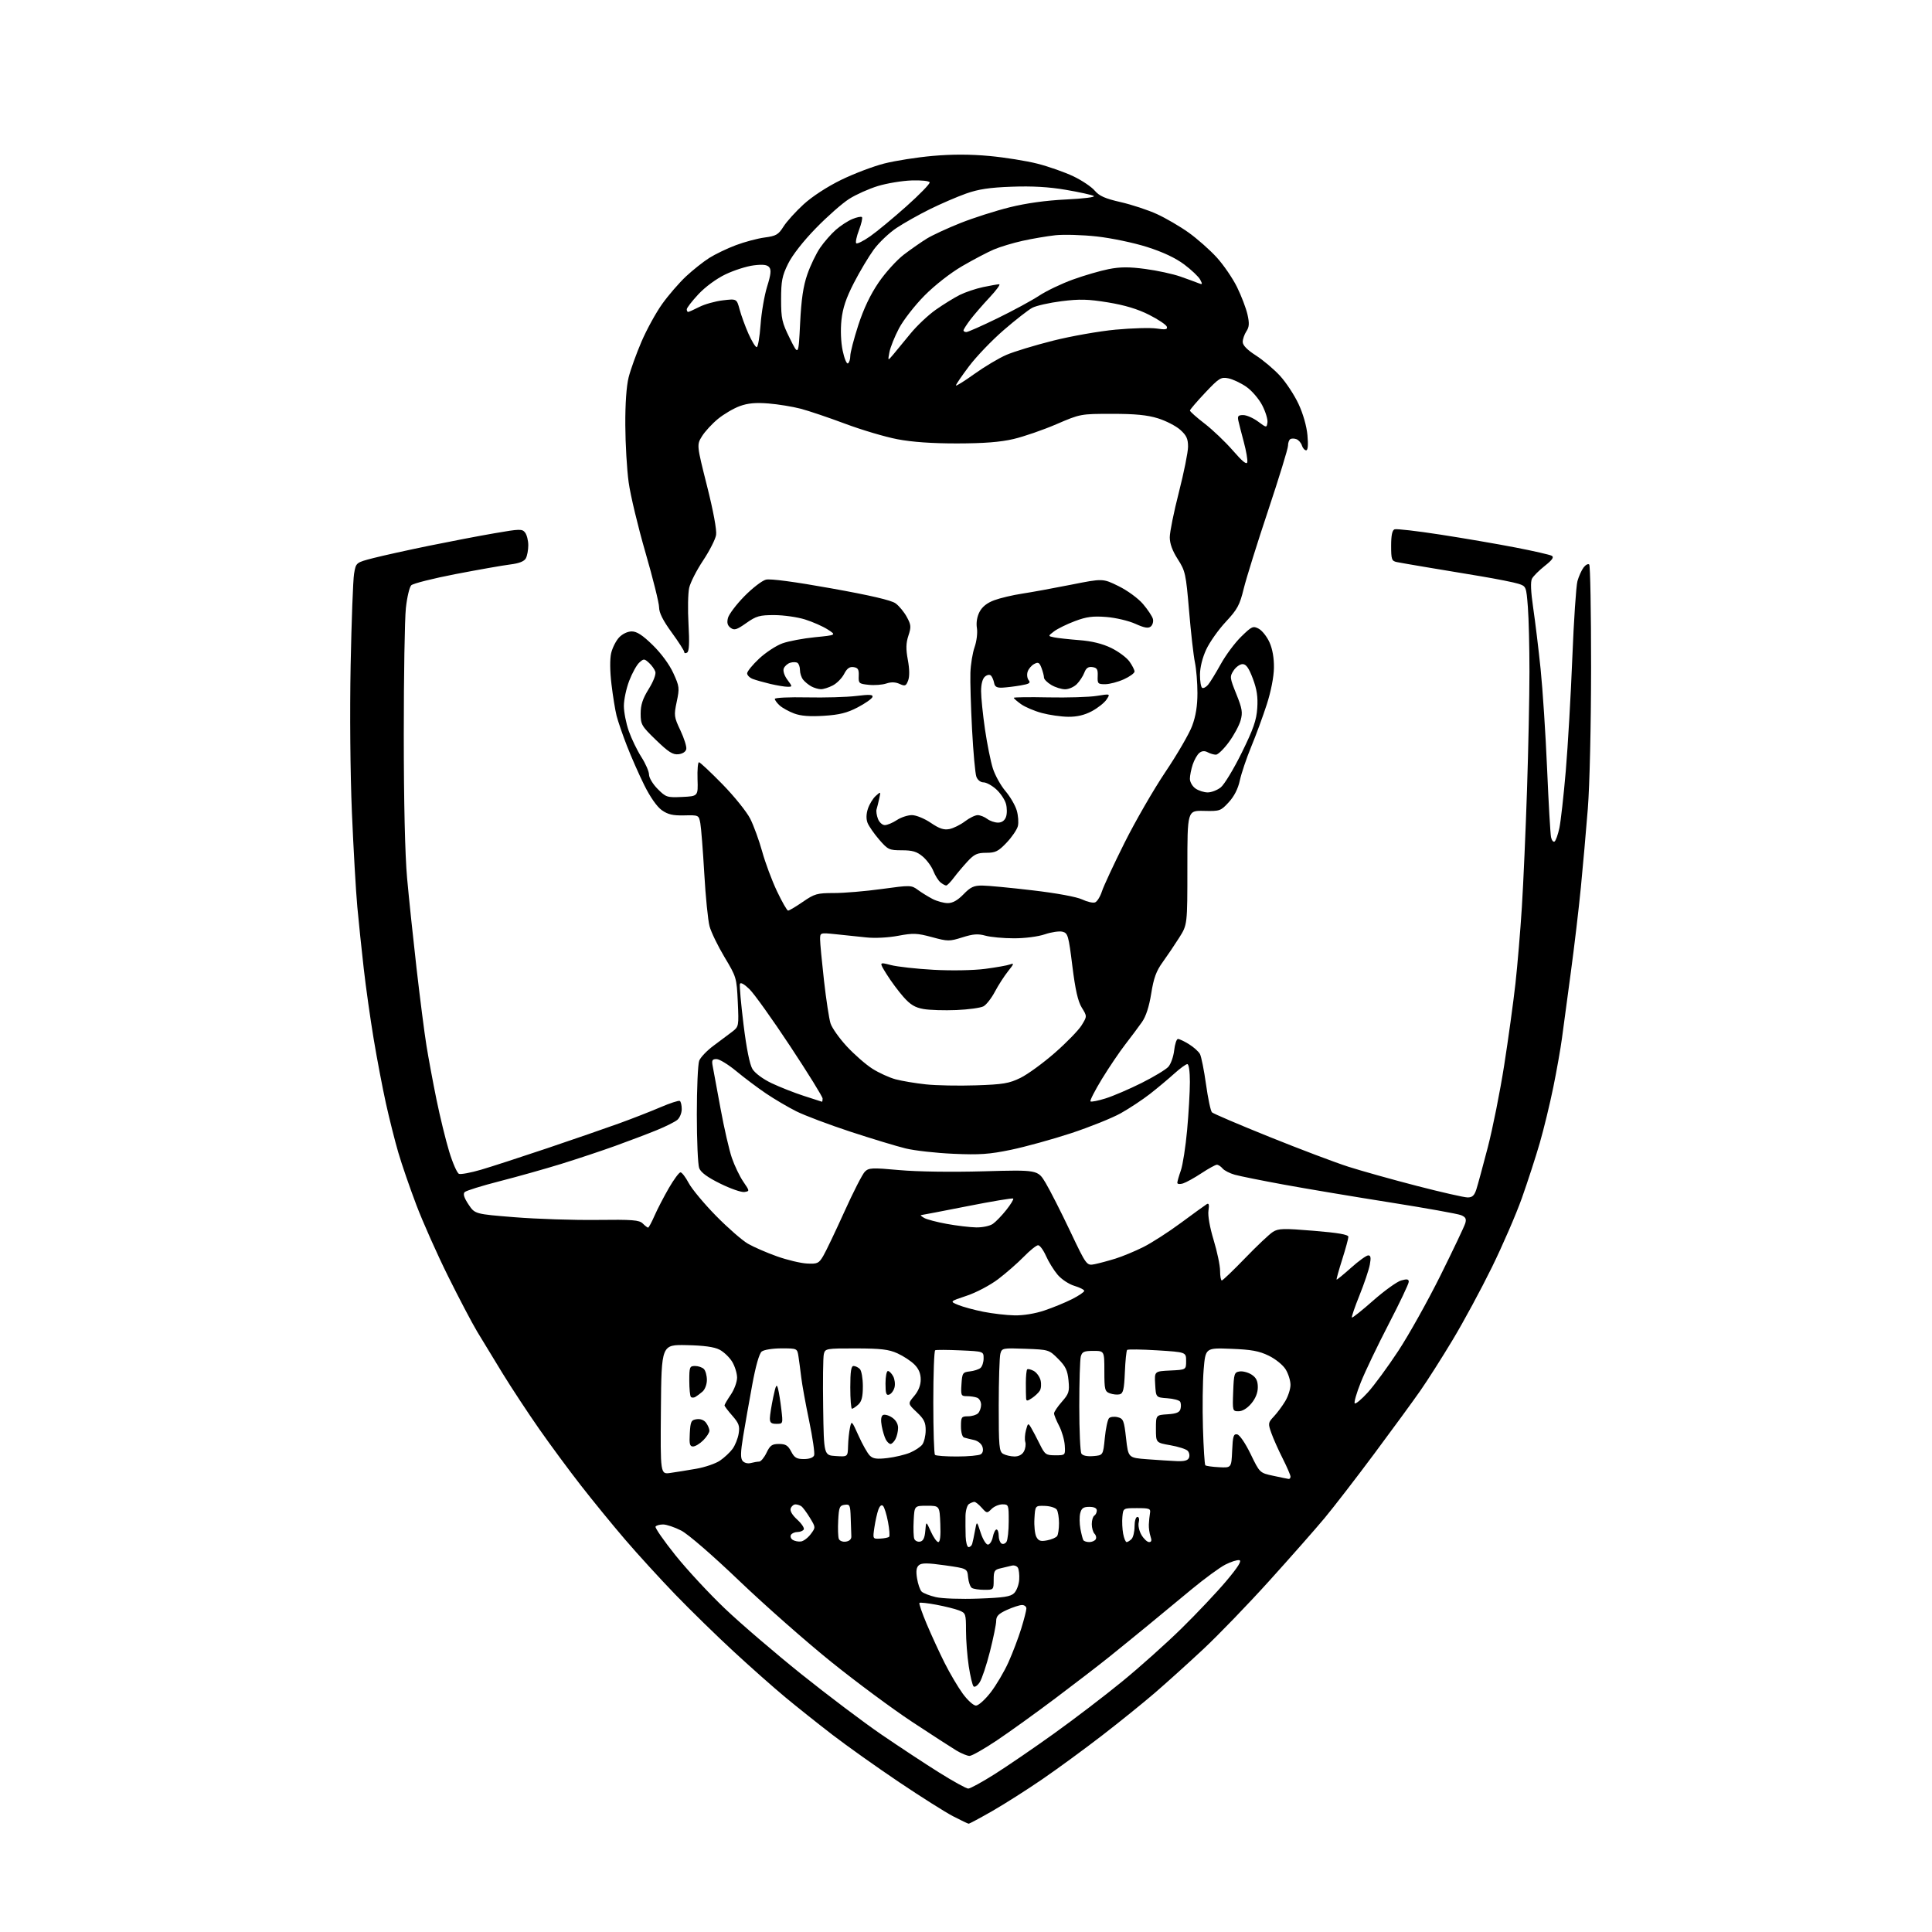 <?xml version="1.0" encoding="UTF-8" standalone="no"?>
<svg 
  version="1.1" 
  xmlns="http://www.w3.org/2000/svg" 
  xmlns:xlink="http://www.w3.org/1999/xlink" 
  xmlns:svg="http://www.w3.org/2000/svg"
  xmlns:rdf="http://www.w3.org/1999/02/22-rdf-syntax-ns#"
  xmlns:cc="http://creativecommons.org/ns#"
  xmlns:dc="http://purl.org/dc/elements/1.1/"
  viewBox="0 0 768 768"
  width="768"
  height="768"
>
<style>svg {background-color: white; }</style>"
<path stroke="none" fill="black" fill-rule="evenodd" d="M385.04,724.95C384.74,724.93 381.98,723.60 378.90,722.01C375.82,720.42 366.15,714.31 357.40,708.43C348.66,702.55 336.77,694.11 331.00,689.68C325.23,685.24 316.74,678.49 312.14,674.66C307.54,670.84 298.31,662.67 291.64,656.50C284.96,650.34 274.55,640.17 268.49,633.90C262.44,627.63 253.43,617.77 248.49,612.00C243.54,606.23 235.63,596.55 230.92,590.50C226.20,584.45 218.73,574.33 214.31,568.00C209.89,561.67 203.37,551.77 199.82,546.00C196.28,540.23 191.72,532.73 189.69,529.35C187.66,525.97 182.46,516.07 178.13,507.35C173.80,498.63 168.12,485.88 165.51,479.00C162.90,472.12 159.66,462.73 158.32,458.11C156.97,453.50 154.77,444.73 153.41,438.61C152.06,432.50 149.87,420.98 148.54,413.00C147.21,405.02 145.43,392.43 144.59,385.00C143.74,377.57 142.60,366.55 142.04,360.50C141.48,354.45 140.51,337.57 139.89,323.00C139.23,307.44 139.02,283.29 139.38,264.50C139.73,246.90 140.34,230.50 140.75,228.06C141.50,223.62 141.50,223.62 148.50,221.82C152.35,220.84 162.25,218.65 170.50,216.96C178.75,215.27 190.45,213.03 196.50,211.99C206.70,210.22 207.59,210.20 208.75,211.73C209.44,212.64 210.00,214.90 210.00,216.76C210.00,218.61 209.57,220.94 209.04,221.93C208.38,223.16 206.38,223.94 202.79,224.39C199.88,224.75 190.14,226.47 181.14,228.20C172.15,229.94 164.20,231.94 163.48,232.66C162.76,233.38 161.80,237.46 161.34,241.73C160.88,246.01 160.50,268.62 160.51,292.00C160.51,318.87 161.00,339.83 161.82,349.00C162.54,356.98 164.24,373.18 165.59,385.00C166.95,396.82 168.70,410.55 169.50,415.50C170.29,420.45 172.09,430.12 173.49,437.00C174.89,443.88 177.18,453.23 178.57,457.80C179.96,462.36 181.71,466.33 182.45,466.62C183.20,466.91 187.12,466.18 191.16,465.00C195.19,463.82 207.05,459.97 217.50,456.45C227.95,452.92 240.78,448.49 246.00,446.60C251.22,444.71 258.64,441.82 262.48,440.17C266.32,438.52 269.81,437.38 270.23,437.64C270.66,437.90 271.00,439.37 271.00,440.90C271.00,442.44 270.21,444.35 269.25,445.16C268.29,445.97 264.57,447.83 261.00,449.28C257.43,450.74 250.00,453.55 244.50,455.54C239.00,457.52 229.32,460.74 223.00,462.70C216.68,464.65 205.71,467.74 198.63,469.55C191.55,471.36 185.29,473.31 184.72,473.88C184.00,474.60 184.46,476.10 186.22,478.76C188.77,482.60 188.77,482.60 204.63,483.87C213.36,484.57 228.01,485.05 237.19,484.94C251.47,484.76 254.11,484.97 255.51,486.37C256.41,487.27 257.36,488.00 257.63,488.00C257.89,488.00 259.05,485.86 260.19,483.25C261.33,480.64 263.90,475.70 265.88,472.27C267.87,468.84 269.95,466.03 270.50,466.02C271.05,466.01 272.53,467.93 273.78,470.30C275.04,472.66 279.91,478.51 284.62,483.31C289.33,488.10 295.05,493.10 297.34,494.41C299.63,495.73 304.81,497.98 308.86,499.42C312.91,500.86 318.27,502.14 320.78,502.27C324.94,502.48 325.49,502.23 327.24,499.28C328.29,497.51 332.05,489.64 335.60,481.79C339.14,473.93 342.83,466.73 343.78,465.78C345.36,464.20 346.58,464.14 357.51,465.13C364.62,465.77 378.26,465.97 391.02,465.61C412.54,465.01 412.54,465.01 415.67,470.25C417.39,473.14 421.76,481.73 425.37,489.34C431.94,503.17 431.94,503.17 435.22,502.52C437.02,502.15 440.75,501.15 443.50,500.29C446.25,499.43 451.20,497.37 454.50,495.72C457.80,494.07 464.55,489.73 469.50,486.06C474.45,482.40 479.04,479.08 479.69,478.68C480.55,478.16 480.74,478.86 480.38,481.23C480.08,483.20 480.90,487.84 482.44,492.93C483.85,497.56 485.00,503.07 485.00,505.18C485.00,507.28 485.31,509.00 485.69,509.00C486.07,509.00 490.23,505.01 494.94,500.14C499.65,495.26 504.62,490.56 506.00,489.70C508.20,488.31 510.16,488.26 522.25,489.26C532.06,490.07 536.00,490.76 536.00,491.66C536.00,492.36 534.89,496.41 533.54,500.67C532.19,504.93 531.19,508.52 531.32,508.65C531.45,508.78 534.02,506.68 537.03,503.99C540.04,501.29 543.11,499.07 543.86,499.04C544.89,499.01 545.05,499.90 544.52,502.74C544.14,504.79 542.29,510.27 540.42,514.91C538.55,519.55 537.19,523.52 537.40,523.74C537.62,523.95 541.42,520.92 545.86,517.00C550.30,513.09 555.29,509.49 556.96,509.01C559.32,508.34 560.00,508.46 560.00,509.54C560.00,510.32 556.42,517.86 552.04,526.31C547.66,534.75 542.68,545.16 540.97,549.43C539.26,553.70 538.16,557.49 538.53,557.85C538.90,558.21 541.24,556.25 543.74,553.50C546.24,550.75 551.69,543.33 555.85,537.00C560.02,530.67 567.56,517.17 572.62,507.00C577.67,496.82 582.11,487.49 582.47,486.26C582.98,484.52 582.61,483.80 580.81,483.05C579.54,482.52 566.80,480.23 552.50,477.97C538.20,475.71 519.30,472.54 510.50,470.93C501.70,469.32 492.86,467.54 490.86,466.98C488.86,466.42 486.66,465.30 485.99,464.48C485.31,463.67 484.29,463.00 483.73,463.00C483.17,463.00 480.41,464.52 477.60,466.37C474.80,468.22 471.49,470.05 470.25,470.44C469.01,470.82 468.00,470.71 468.00,470.19C468.00,469.68 468.63,467.47 469.40,465.29C470.17,463.11 471.29,455.89 471.90,449.24C472.50,442.60 473.00,433.97 473.00,430.08C473.00,425.92 472.58,423.00 471.98,423.00C471.42,423.00 469.05,424.73 466.73,426.83C464.40,428.94 460.09,432.54 457.15,434.84C454.21,437.13 448.99,440.59 445.54,442.52C442.09,444.45 433.19,448.02 425.77,450.47C418.35,452.91 407.60,455.87 401.89,457.06C393.24,458.85 389.41,459.11 379.00,458.65C372.12,458.35 363.57,457.39 360.00,456.52C356.43,455.65 346.52,452.65 338.00,449.85C329.48,447.05 319.80,443.40 316.50,441.74C313.20,440.08 307.80,436.90 304.50,434.67C301.20,432.44 295.89,428.45 292.70,425.81C289.51,423.16 285.97,421.00 284.83,421.00C283.13,421.00 282.86,421.47 283.30,423.75C283.59,425.26 284.99,432.84 286.41,440.59C287.83,448.34 289.86,457.20 290.93,460.29C291.99,463.37 294.02,467.61 295.45,469.70C298.04,473.49 298.04,473.50 295.89,473.84C294.71,474.02 290.40,472.52 286.31,470.50C281.21,467.99 278.59,466.06 277.94,464.35C277.42,462.99 277.00,453.38 277.00,443.00C277.00,432.62 277.42,423.02 277.94,421.66C278.46,420.30 281.05,417.59 283.69,415.65C286.34,413.70 289.68,411.20 291.11,410.09C293.68,408.11 293.72,407.89 293.28,398.29C292.84,388.70 292.73,388.34 288.01,380.48C285.37,376.07 282.69,370.55 282.06,368.21C281.43,365.87 280.48,356.43 279.96,347.23C279.43,338.03 278.72,329.04 278.39,327.25C277.78,324.00 277.77,324.00 271.97,324.13C267.44,324.23 265.49,323.77 263.05,322.04C261.15,320.68 258.44,316.82 256.13,312.16C254.04,307.95 250.93,300.90 249.22,296.50C247.50,292.10 245.65,286.70 245.09,284.50C244.54,282.30 243.63,276.68 243.07,272.00C242.45,266.82 242.40,262.00 242.94,259.65C243.43,257.54 244.85,254.73 246.09,253.40C247.43,251.98 249.49,251.00 251.13,251.00C253.15,251.00 255.44,252.49 259.48,256.44C262.81,259.69 266.10,264.16 267.64,267.54C270.08,272.86 270.16,273.52 269.01,278.94C267.86,284.39 267.93,284.98 270.47,290.34C271.94,293.46 273.00,296.79 272.81,297.75C272.61,298.81 271.39,299.63 269.71,299.82C267.48,300.08 265.76,298.99 260.81,294.21C255.03,288.63 254.67,288.00 254.67,283.66C254.67,280.22 255.47,277.76 257.86,273.91C259.73,270.92 260.83,268.04 260.51,267.02C260.20,266.05 259.06,264.46 257.97,263.48C256.11,261.79 255.89,261.79 254.12,263.39C253.09,264.32 251.29,267.58 250.12,270.63C248.95,273.68 248.00,278.17 248.00,280.61C248.00,283.05 248.88,287.56 249.96,290.62C251.04,293.69 253.29,298.33 254.96,300.94C256.63,303.54 258.00,306.69 258.00,307.94C258.00,309.18 259.55,311.75 261.45,313.65C264.74,316.94 265.18,317.08 271.20,316.80C277.50,316.50 277.50,316.50 277.28,309.75C277.16,306.04 277.42,303.00 277.85,303.00C278.28,303.00 282.48,306.94 287.19,311.75C291.89,316.56 296.87,322.75 298.25,325.50C299.63,328.25 301.76,334.10 302.98,338.50C304.19,342.90 306.83,349.98 308.84,354.23C310.86,358.48 312.85,361.97 313.27,361.98C313.70,361.99 316.34,360.43 319.14,358.50C323.81,355.28 324.82,355.00 331.52,355.00C335.54,355.00 344.09,354.28 350.52,353.39C361.89,351.83 362.29,351.84 364.86,353.74C366.31,354.81 368.94,356.43 370.70,357.35C372.46,358.26 375.18,359.00 376.75,359.00C378.70,359.00 380.68,357.89 383.00,355.50C385.79,352.62 387.11,352.00 390.45,352.02C392.68,352.03 401.71,352.89 410.52,353.93C420.00,355.04 428.03,356.52 430.18,357.55C432.18,358.50 434.49,359.03 435.31,358.71C436.13,358.40 437.36,356.42 438.04,354.32C438.72,352.22 442.77,343.52 447.03,335.00C451.29,326.48 458.60,313.81 463.27,306.86C467.95,299.90 472.73,291.67 473.89,288.57C475.34,284.69 476.00,280.61 476.00,275.51C476.00,271.43 475.55,265.94 475.00,263.30C474.44,260.66 473.40,251.47 472.68,242.87C471.43,228.08 471.19,226.97 468.18,222.28C466.05,218.97 465.00,216.08 465.00,213.58C465.00,211.51 466.63,203.45 468.63,195.66C470.62,187.87 472.26,179.73 472.27,177.57C472.27,174.42 471.65,173.08 469.16,170.85C467.45,169.32 463.45,167.27 460.27,166.28C456.03,164.97 451.19,164.50 442.00,164.51C429.57,164.51 429.44,164.54 419.92,168.64C414.65,170.91 407.00,173.55 402.92,174.51C397.63,175.75 391.20,176.25 380.50,176.27C370.53,176.28 362.56,175.72 356.72,174.60C351.88,173.68 342.55,170.91 335.98,168.45C329.41,165.99 321.44,163.30 318.27,162.47C315.10,161.64 309.35,160.70 305.50,160.39C300.41,159.98 297.30,160.26 294.09,161.43C291.66,162.31 287.76,164.60 285.42,166.51C283.08,168.43 280.21,171.54 279.05,173.42C276.94,176.84 276.94,176.84 281.05,193.17C283.54,203.04 284.97,210.74 284.66,212.64C284.39,214.37 282.06,218.94 279.50,222.80C276.93,226.65 274.44,231.54 273.96,233.66C273.48,235.77 273.36,242.27 273.69,248.10C274.11,255.57 273.95,258.91 273.14,259.41C272.51,259.80 272.00,259.70 272.00,259.19C272.00,258.68 269.75,255.17 267.00,251.40C263.55,246.67 262.00,243.58 262.00,241.44C262.00,239.74 259.56,229.93 256.58,219.64C253.60,209.36 250.59,196.79 249.90,191.72C249.20,186.65 248.60,176.43 248.57,169.00C248.52,160.58 249.02,153.43 249.89,150.00C250.65,146.97 252.95,140.60 254.99,135.84C257.03,131.08 260.73,124.33 263.22,120.84C265.71,117.35 269.98,112.42 272.70,109.87C275.43,107.33 279.59,104.02 281.95,102.53C284.32,101.04 289.07,98.75 292.52,97.46C295.97,96.16 301.12,94.79 303.97,94.41C308.52,93.81 309.43,93.28 311.45,90.07C312.72,88.06 316.32,84.08 319.45,81.22C322.84,78.12 328.85,74.20 334.32,71.53C339.37,69.06 347.10,66.12 351.50,65.00C355.90,63.88 364.60,62.52 370.83,61.97C378.47,61.30 385.80,61.31 393.33,62.01C399.47,62.58 408.10,63.96 412.50,65.09C416.90,66.22 423.28,68.47 426.67,70.08C430.07,71.70 433.89,74.27 435.17,75.78C436.97,77.91 439.31,78.94 445.50,80.35C449.90,81.36 456.38,83.49 459.89,85.10C463.41,86.71 469.08,90.02 472.49,92.45C475.90,94.89 480.91,99.31 483.63,102.29C486.35,105.26 489.99,110.58 491.73,114.10C493.46,117.62 495.33,122.53 495.89,125.00C496.69,128.55 496.60,129.97 495.45,131.71C494.65,132.93 494.00,134.83 494.00,135.93C494.00,137.26 495.78,139.09 499.25,141.31C502.14,143.17 506.45,146.81 508.84,149.41C511.22,152.01 514.53,157.03 516.18,160.57C517.99,164.44 519.41,169.40 519.73,173.00C520.09,176.94 519.91,179.00 519.21,179.00C518.62,179.00 517.86,178.14 517.53,177.09C517.20,176.04 516.23,174.92 515.37,174.59C514.52,174.26 513.41,174.25 512.91,174.56C512.41,174.87 512.00,176.05 512.00,177.19C512.00,178.32 508.45,189.88 504.12,202.88C499.78,215.87 495.41,229.88 494.40,234.00C492.81,240.54 491.89,242.23 487.26,247.20C484.34,250.33 480.84,255.28 479.49,258.20C477.98,261.44 477.02,265.32 477.01,268.19C477.00,270.77 477.39,273.12 477.87,273.42C478.34,273.71 479.40,273.18 480.21,272.23C481.02,271.28 483.29,267.57 485.27,264.00C487.24,260.43 490.90,255.51 493.40,253.07C497.62,248.95 498.12,248.73 500.37,249.93C501.71,250.65 503.63,253.08 504.65,255.35C505.84,258.00 506.47,261.61 506.41,265.48C506.36,269.09 505.22,274.90 503.57,280.00C502.06,284.68 499.28,292.25 497.38,296.83C495.49,301.41 493.46,307.43 492.86,310.21C492.15,313.53 490.63,316.52 488.46,318.89C485.25,322.38 484.92,322.49 478.57,322.34C472.00,322.19 472.00,322.19 472.00,344.89C472.00,367.59 472.00,367.59 468.75,372.74C466.96,375.57 464.01,379.94 462.19,382.46C459.62,386.01 458.60,388.80 457.63,394.94C456.79,400.16 455.54,404.04 453.93,406.31C452.59,408.22 449.63,412.19 447.34,415.14C445.05,418.09 440.87,424.27 438.05,428.88C435.24,433.49 433.18,437.51 433.48,437.81C433.78,438.11 436.49,437.58 439.51,436.63C442.53,435.68 448.97,432.91 453.81,430.49C458.66,428.06 463.43,425.18 464.43,424.08C465.42,422.98 466.47,420.04 466.75,417.54C467.03,415.04 467.71,413.00 468.26,413.00C468.81,413.00 470.79,413.94 472.64,415.09C474.50,416.24 476.47,418.00 477.01,419.01C477.54,420.02 478.63,425.43 479.41,431.04C480.19,436.65 481.25,441.65 481.77,442.17C482.28,442.68 492.55,447.07 504.60,451.92C516.64,456.78 530.78,462.12 536.02,463.80C541.25,465.47 553.51,468.90 563.25,471.42C572.99,473.94 582.06,476.00 583.41,476.00C585.28,476.00 586.09,475.24 586.89,472.75C587.46,470.96 589.51,463.43 591.44,456.00C593.37,448.57 596.29,433.95 597.93,423.50C599.57,413.05 601.58,398.43 602.41,391.00C603.23,383.57 604.38,369.85 604.97,360.50C605.56,351.15 606.48,330.23 607.01,314.00C607.55,297.77 607.98,276.62 607.98,267.00C607.99,257.38 607.70,245.80 607.35,241.28C606.72,233.17 606.66,233.04 603.60,232.06C601.90,231.51 595.10,230.16 588.50,229.05C581.90,227.94 572.23,226.33 567.00,225.47C561.77,224.60 556.49,223.68 555.25,223.43C553.22,223.01 553.00,222.38 553.00,216.95C553.00,212.82 553.42,210.77 554.35,210.42C555.10,210.13 563.31,211.08 572.60,212.52C581.90,213.95 595.34,216.26 602.49,217.65C609.63,219.03 616.08,220.51 616.83,220.92C617.83,221.48 617.10,222.55 614.08,224.94C611.82,226.73 609.53,229.01 609.00,230.01C608.35,231.22 608.51,235.08 609.47,241.66C610.27,247.07 611.60,258.02 612.42,266.00C613.24,273.98 614.40,291.75 614.99,305.50C615.58,319.25 616.29,331.53 616.56,332.79C616.83,334.05 617.46,334.83 617.95,334.53C618.44,334.23 619.30,331.82 619.87,329.19C620.43,326.55 621.58,316.32 622.42,306.45C623.26,296.58 624.43,276.35 625.02,261.50C625.61,246.65 626.53,232.93 627.06,231.00C627.60,229.07 628.70,226.63 629.51,225.57C630.32,224.51 631.32,223.99 631.74,224.41C632.16,224.83 632.49,243.24 632.48,265.34C632.46,288.63 631.92,312.22 631.18,321.50C630.48,330.30 629.24,344.35 628.42,352.72C627.61,361.09 625.80,376.39 624.40,386.72C623.00,397.05 621.43,408.76 620.90,412.75C620.37,416.74 618.83,425.46 617.47,432.14C616.11,438.82 613.68,448.83 612.07,454.39C610.46,459.95 607.26,469.79 604.97,476.25C602.67,482.72 597.29,495.14 593.01,503.85C588.73,512.57 581.74,525.51 577.47,532.60C573.21,539.70 567.42,548.79 564.61,552.81C561.80,556.84 553.58,568.09 546.34,577.81C539.10,587.54 530.17,599.10 526.51,603.50C522.84,607.90 512.92,619.15 504.47,628.50C496.02,637.85 484.24,650.05 478.29,655.60C472.34,661.16 463.71,668.94 459.12,672.90C454.53,676.85 445.09,684.48 438.14,689.84C431.19,695.21 420.53,703.02 414.45,707.19C408.37,711.37 399.39,717.08 394.49,719.89C389.59,722.70 385.34,724.98 385.04,724.95zM384.89,710.99C385.66,711.00 390.38,708.41 395.39,705.25C400.40,702.09 411.02,694.82 419.00,689.10C426.98,683.38 439.15,674.09 446.04,668.45C452.94,662.82 463.57,653.32 469.65,647.35C475.74,641.38 483.74,632.90 487.45,628.50C492.14,622.92 493.72,620.41 492.66,620.19C491.83,620.02 489.33,620.81 487.10,621.95C484.87,623.09 478.88,627.48 473.77,631.70C468.67,635.93 460.90,642.35 456.50,645.97C452.10,649.59 445.12,655.26 441.00,658.58C436.88,661.89 427.20,669.34 419.50,675.12C411.80,680.91 401.35,688.43 396.29,691.82C391.22,695.22 386.33,698.00 385.41,698.00C384.49,698.00 382.11,697.02 380.12,695.82C378.13,694.62 370.20,689.49 362.50,684.41C354.80,679.33 340.40,668.66 330.50,660.69C320.60,652.73 304.18,638.25 294.00,628.53C283.19,618.19 273.54,609.84 270.78,608.42C268.19,607.09 264.95,606.00 263.59,606.00C262.23,606.00 260.88,606.38 260.59,606.85C260.30,607.32 263.86,612.45 268.50,618.24C273.14,624.03 282.01,633.59 288.22,639.49C294.42,645.40 308.05,657.08 318.50,665.46C328.95,673.83 343.25,684.62 350.27,689.43C357.30,694.24 367.65,701.06 373.27,704.58C378.90,708.11 384.13,710.99 384.89,710.99zM387.96,678.00C388.95,678.00 391.58,675.64 393.81,672.75C396.04,669.86 399.23,664.45 400.89,660.74C402.56,657.02 404.84,651.01 405.96,647.38C407.08,643.76 408.00,640.16 408.00,639.39C408.00,638.63 407.21,638.01 406.25,638.02C405.29,638.03 402.59,638.91 400.25,639.97C396.95,641.47 396.00,642.44 396.00,644.32C396.00,645.65 394.88,651.14 393.52,656.51C392.16,661.89 390.32,667.39 389.43,668.75C388.54,670.11 387.45,670.83 387.00,670.36C386.55,669.89 385.69,666.26 385.09,662.31C384.49,658.35 384.00,652.00 384.00,648.18C384.00,641.54 383.88,641.20 381.25,640.17C379.74,639.57 375.67,638.56 372.22,637.91C368.77,637.26 365.73,636.93 365.49,637.18C365.24,637.43 366.54,641.20 368.38,645.57C370.22,649.93 373.41,656.88 375.48,661.00C377.55,665.12 380.80,670.64 382.71,673.25C384.61,675.86 386.98,678.00 387.96,678.00zM388.96,635.47C399.12,635.10 401.75,634.70 403.17,633.26C404.13,632.29 405.02,629.91 405.15,627.96C405.28,626.02 405.03,623.86 404.61,623.17C404.18,622.48 403.08,622.12 402.17,622.37C401.25,622.61 399.26,623.09 397.75,623.43C395.31,623.97 395.00,624.49 395.00,628.02C395.00,631.96 394.96,632.00 391.25,631.98C389.19,631.98 386.97,631.63 386.33,631.23C385.69,630.82 385.01,628.91 384.83,626.99C384.50,623.50 384.50,623.50 375.62,622.24C368.77,621.27 366.40,621.25 365.31,622.16C364.28,623.02 364.06,624.47 364.54,627.42C364.90,629.66 365.71,632.02 366.35,632.67C366.98,633.31 369.52,634.30 372.00,634.88C374.51,635.47 382.00,635.73 388.96,635.47zM385.03,615.00C385.60,615.00 386.24,614.44 386.45,613.75C386.67,613.06 387.17,610.70 387.57,608.50C388.29,604.50 388.29,604.50 389.82,609.25C390.66,611.86 391.96,614.00 392.70,614.00C393.44,614.00 394.32,612.65 394.65,611.00C394.98,609.35 395.64,608.00 396.12,608.00C396.61,608.00 397.00,609.10 397.00,610.44C397.00,611.78 397.50,613.19 398.11,613.57C398.72,613.95 399.62,613.64 400.10,612.88C400.58,612.12 400.98,608.46 400.98,604.75C401.00,598.21 400.92,598.00 398.50,598.00C397.12,598.00 395.17,598.83 394.16,599.84C392.37,601.63 392.26,601.61 390.24,599.34C389.09,598.05 387.78,597.01 387.33,597.02C386.87,597.02 385.91,597.41 385.19,597.86C384.47,598.32 383.84,600.45 383.80,602.60C383.76,604.74 383.79,608.41 383.86,610.75C383.94,613.09 384.46,615.00 385.03,615.00zM318.40,612.76C319.44,612.62 321.19,611.30 322.28,609.83C324.27,607.17 324.27,607.17 321.94,603.33C320.65,601.22 319.13,599.17 318.55,598.77C317.97,598.36 316.92,598.02 316.22,598.02C315.51,598.01 314.66,598.71 314.33,599.58C313.94,600.59 314.88,602.21 316.92,604.08C318.68,605.68 319.84,607.45 319.50,608.00C319.16,608.55 318.04,609.00 317.00,609.00C315.96,609.00 314.81,609.50 314.43,610.11C314.05,610.72 314.36,611.63 315.12,612.12C315.88,612.61 317.35,612.90 318.40,612.76zM336.25,612.82C337.65,612.62 338.47,611.84 338.42,610.75C338.37,609.79 338.26,606.49 338.17,603.43C338.01,598.27 337.84,597.88 335.75,598.18C333.75,598.46 333.47,599.15 333.20,604.39C333.03,607.63 333.14,610.92 333.44,611.71C333.75,612.52 334.97,613.00 336.25,612.82zM365.75,612.82C366.99,612.58 367.59,611.34 367.82,608.54C368.14,604.61 368.14,604.61 370.02,608.80C371.06,611.11 372.39,613.00 372.99,613.00C373.71,613.00 373.99,610.52 373.79,605.78C373.50,598.57 373.50,598.57 368.50,598.56C363.50,598.56 363.50,598.56 363.20,604.42C363.03,607.64 363.14,610.92 363.44,611.71C363.75,612.50 364.78,613.00 365.75,612.82zM416.27,612.31C418.05,611.97 419.83,611.19 420.23,610.59C420.64,609.99 420.97,607.70 420.97,605.50C420.97,603.30 420.58,600.88 420.10,600.12C419.62,599.37 417.49,598.69 415.36,598.62C411.50,598.50 411.50,598.50 411.20,603.72C411.03,606.59 411.38,609.84 411.97,610.94C412.83,612.55 413.67,612.82 416.27,612.31zM433.00,613.00C434.04,613.00 435.18,612.51 435.55,611.91C435.92,611.31 435.72,610.32 435.11,609.71C434.50,609.10 434.00,607.37 434.00,605.86C434.00,604.35 434.45,602.84 435.00,602.50C435.55,602.16 436.00,601.23 436.00,600.44C436.00,599.51 434.95,599.00 433.02,599.00C430.67,599.00 429.90,599.53 429.41,601.51C429.06,602.89 429.10,605.69 429.48,607.75C429.87,609.80 430.39,611.83 430.65,612.24C430.91,612.66 431.96,613.00 433.00,613.00zM447.85,613.00C448.26,613.00 449.14,612.46 449.80,611.80C450.46,611.14 451.00,608.89 451.00,606.80C451.00,604.67 451.49,603.00 452.12,603.00C452.77,603.00 453.00,603.90 452.66,605.18C452.35,606.39 452.83,608.60 453.76,610.18C454.68,611.73 456.04,613.00 456.78,613.00C457.75,613.00 457.91,612.36 457.35,610.75C456.92,609.51 456.62,607.38 456.68,606.00C456.74,604.62 456.95,602.60 457.14,601.50C457.46,599.70 456.95,599.50 452.00,599.50C446.50,599.50 446.50,599.50 446.17,602.93C445.99,604.82 446.13,607.86 446.47,609.68C446.81,611.51 447.43,613.00 447.85,613.00zM349.89,611.62C351.52,611.54 353.12,611.21 353.44,610.90C353.75,610.58 353.55,607.90 352.99,604.95C352.43,601.99 351.54,599.14 351.02,598.62C350.42,598.02 349.74,598.57 349.17,600.09C348.68,601.41 347.97,604.59 347.59,607.14C346.91,611.77 346.91,611.77 349.89,611.62zM512.25,587.90C512.66,587.96 513.00,587.54 513.00,586.97C513.00,586.41 511.60,583.17 509.89,579.77C508.17,576.38 506.14,571.81 505.37,569.63C504.03,565.84 504.08,565.52 506.38,563.07C507.71,561.66 509.74,558.92 510.89,557.00C512.05,555.08 512.99,552.15 512.99,550.50C512.99,548.85 512.14,546.10 511.09,544.39C510.02,542.63 507.09,540.25 504.35,538.91C500.48,537.03 497.45,536.48 489.35,536.17C479.20,535.78 479.20,535.78 478.47,544.46C478.08,549.23 477.95,559.62 478.19,567.54C478.42,575.47 478.85,582.18 479.13,582.47C479.42,582.75 481.86,583.10 484.57,583.24C489.50,583.50 489.50,583.50 489.80,576.69C490.05,570.90 490.35,569.92 491.80,570.19C492.78,570.37 495.03,573.66 497.14,578.00C500.77,585.50 500.77,585.50 506.14,586.65C509.09,587.29 511.84,587.85 512.25,587.90zM266.50,585.51C268.70,585.20 273.33,584.45 276.78,583.85C280.23,583.25 284.46,581.80 286.19,580.63C287.91,579.46 290.16,577.36 291.18,575.98C292.21,574.59 293.31,571.85 293.63,569.88C294.12,566.87 293.73,565.76 291.11,562.77C289.40,560.83 288.00,558.98 288.00,558.66C288.00,558.35 289.12,556.43 290.50,554.40C291.88,552.38 293.00,549.32 293.00,547.61C292.99,545.90 292.11,543.06 291.04,541.30C289.97,539.54 287.70,537.38 286.01,536.51C283.91,535.42 279.77,534.85 272.94,534.71C262.94,534.50 262.94,534.50 262.72,560.30C262.50,586.09 262.50,586.09 266.50,585.51zM298.43,581.58C299.57,581.28 301.07,581.02 301.77,581.01C302.46,581.01 303.78,579.42 304.70,577.50C306.11,574.55 306.89,574.00 309.66,574.00C312.30,574.00 313.25,574.59 314.50,577.00C315.78,579.47 316.67,580.00 319.56,580.00C321.72,580.00 323.28,579.44 323.63,578.52C323.94,577.71 323.04,571.53 321.64,564.77C320.23,558.02 318.82,550.25 318.50,547.50C318.17,544.75 317.69,541.04 317.41,539.25C316.91,536.00 316.91,536.00 310.65,536.00C307.14,536.00 303.69,536.55 302.80,537.25C301.81,538.04 300.41,542.93 299.02,550.50C297.80,557.10 296.19,566.29 295.42,570.92C294.37,577.33 294.32,579.68 295.20,580.74C295.86,581.53 297.26,581.90 298.43,581.58zM467.78,580.82C470.87,580.95 472.23,580.56 472.66,579.43C472.99,578.57 472.74,577.33 472.09,576.68C471.44,576.03 468.35,575.05 465.21,574.50C459.50,573.50 459.50,573.50 459.50,568.00C459.50,562.50 459.50,562.50 464.15,562.20C467.66,561.97 468.91,561.45 469.27,560.06C469.54,559.05 469.47,557.75 469.11,557.18C468.76,556.61 466.45,555.99 463.98,555.82C459.50,555.50 459.50,555.50 459.20,550.30C458.90,545.10 458.90,545.10 465.20,544.80C471.50,544.50 471.50,544.50 471.50,541.00C471.50,537.50 471.50,537.50 460.05,536.78C453.75,536.39 448.35,536.32 448.05,536.62C447.75,536.92 447.34,540.91 447.15,545.49C446.87,552.28 446.49,553.90 445.11,554.26C444.19,554.50 442.43,554.33 441.21,553.88C439.18,553.13 439.00,552.41 439.00,545.03C439.00,537.00 439.00,537.00 434.62,537.00C430.92,537.00 430.14,537.35 429.63,539.25C429.30,540.49 429.03,549.38 429.03,559.00C429.03,568.62 429.41,577.09 429.87,577.82C430.39,578.65 432.16,579.02 434.60,578.82C438.50,578.50 438.50,578.50 439.18,571.62C439.55,567.84 440.31,564.29 440.86,563.74C441.40,563.20 442.96,563.02 444.31,563.36C446.54,563.92 446.84,564.66 447.63,571.74C448.50,579.50 448.50,579.50 456.00,580.07C460.12,580.38 465.43,580.72 467.78,580.82zM352.76,579.60C355.72,579.25 359.76,578.29 361.72,577.47C363.69,576.65 365.89,575.20 366.62,574.24C367.34,573.28 367.95,570.75 367.97,568.62C367.99,565.44 367.35,564.12 364.42,561.36C360.84,557.98 360.84,557.98 363.42,554.91C365.11,552.91 366.00,550.65 366.00,548.38C366.00,546.01 365.21,544.11 363.49,542.40C362.12,541.02 359.08,539.03 356.74,537.97C353.31,536.41 350.18,536.04 340.27,536.02C328.41,536.00 328.02,536.07 327.49,538.25C327.18,539.49 327.06,549.05 327.22,559.50C327.50,578.50 327.50,578.50 332.25,578.80C337.00,579.11 337.00,579.11 337.12,574.80C337.18,572.44 337.52,569.16 337.88,567.51C338.50,564.61 338.59,564.70 341.30,570.74C342.83,574.15 344.83,577.68 345.73,578.59C347.03,579.89 348.50,580.10 352.76,579.60zM380.42,578.98C384.86,578.98 389.11,578.58 389.86,578.11C390.71,577.57 390.96,576.46 390.54,575.13C390.16,573.92 388.71,572.75 387.18,572.42C385.71,572.10 383.94,571.66 383.25,571.45C382.52,571.22 382.00,569.38 382.00,567.03C382.00,563.28 382.20,563.00 384.80,563.00C386.34,563.00 388.14,562.46 388.80,561.80C389.46,561.14 390.00,559.61 390.00,558.41C390.00,557.20 389.29,555.94 388.42,555.61C387.55,555.27 385.72,555.00 384.36,555.00C382.04,555.00 381.91,554.72 382.20,550.25C382.48,545.80 382.69,545.48 385.50,545.16C387.15,544.98 389.06,544.36 389.75,543.79C390.44,543.22 391.00,541.50 391.00,539.98C391.00,537.20 391.00,537.20 381.75,536.79C376.66,536.56 372.16,536.54 371.75,536.75C371.34,536.95 371.00,546.24 371.00,557.39C371.00,568.54 371.30,577.97 371.67,578.33C372.03,578.70 375.97,578.99 380.42,578.98zM403.21,578.97C404.94,578.99 406.33,578.26 407.02,576.96C407.62,575.84 407.87,574.15 407.57,573.21C407.27,572.27 407.40,570.15 407.84,568.50C408.61,565.65 408.72,565.60 409.86,567.50C410.52,568.60 412.06,571.52 413.28,574.00C415.36,578.21 415.75,578.50 419.50,578.50C423.50,578.50 423.50,578.50 423.26,574.57C423.13,572.42 422.11,568.91 421.01,566.79C419.90,564.67 419.00,562.45 419.00,561.85C419.00,561.25 420.40,559.17 422.11,557.22C424.91,554.04 425.18,553.17 424.75,548.74C424.36,544.73 423.59,543.12 420.62,540.15C417.01,536.54 416.87,536.50 407.63,536.16C398.54,535.83 398.26,535.88 397.65,538.16C397.31,539.45 397.02,548.69 397.01,558.70C397.00,574.99 397.18,577.01 398.75,577.92C399.71,578.48 401.72,578.95 403.21,578.97zM275.49,575.00C274.19,575.00 273.95,574.02 274.20,569.75C274.47,565.04 274.75,564.46 276.94,564.16C278.45,563.94 279.89,564.50 280.69,565.60C281.41,566.58 282.00,567.99 282.00,568.74C282.00,569.48 280.90,571.20 279.55,572.55C278.20,573.90 276.37,575.00 275.49,575.00zM354.00,574.00C353.49,574.00 352.64,573.20 352.12,572.23C351.60,571.26 350.87,568.84 350.50,566.85C350.07,564.54 350.23,562.98 350.95,562.53C351.58,562.14 353.19,562.55 354.54,563.44C356.09,564.45 357.00,565.99 357.00,567.59C357.00,568.99 356.53,571.00 355.96,572.07C355.40,573.13 354.51,574.00 354.00,574.00zM308.64,566.00C306.56,566.00 306.01,565.53 306.04,563.75C306.07,562.51 306.66,558.80 307.35,555.50C308.41,550.51 308.73,549.93 309.28,552.04C309.64,553.44 310.24,557.15 310.60,560.29C311.27,565.96 311.26,566.00 308.64,566.00zM492.37,561.00C489.95,561.00 489.92,560.89 490.21,553.25C490.48,546.02 490.65,545.48 492.81,545.17C494.08,544.99 496.21,545.57 497.56,546.45C499.35,547.62 500.00,548.94 500.00,551.45C500.00,553.65 499.09,555.93 497.41,557.92C495.82,559.82 493.88,561.00 492.37,561.00zM338.67,560.00C338.30,560.00 338.00,556.17 338.00,551.50C338.00,545.19 338.34,543.00 339.30,543.00C340.02,543.00 341.14,543.54 341.80,544.20C342.46,544.86 343.00,547.94 343.00,551.05C343.00,555.24 342.53,557.11 341.17,558.35C340.17,559.26 339.04,560.00 338.67,560.00zM410.19,555.79C408.37,557.00 407.98,557.01 407.89,555.87C407.83,555.12 407.79,552.33 407.79,549.68C407.80,547.03 408.04,544.63 408.32,544.35C408.60,544.07 409.76,544.34 410.90,544.95C412.04,545.56 413.27,547.24 413.64,548.68C414.00,550.13 413.87,551.99 413.34,552.82C412.82,553.65 411.40,554.99 410.19,555.79zM276.39,555.32C275.78,555.66 274.99,555.66 274.64,555.31C274.29,554.95 274.00,552.04 274.00,548.83C274.00,543.41 274.16,543.00 276.30,543.00C277.56,543.00 279.14,543.54 279.80,544.20C280.46,544.86 281.00,546.82 281.00,548.55C281.00,550.30 280.23,552.35 279.25,553.19C278.29,554.02 277.00,554.98 276.39,555.32zM353.51,554.36C352.29,554.83 352.00,553.99 352.00,549.97C352.00,547.24 352.43,545.00 352.96,545.00C353.50,545.00 354.43,545.94 355.05,547.09C355.67,548.24 355.91,550.22 355.59,551.48C355.28,552.75 354.34,554.04 353.51,554.36zM403.28,522.88C406.77,522.95 411.50,522.18 415.19,520.93C418.56,519.80 423.50,517.77 426.16,516.42C428.82,515.07 431.00,513.60 431.00,513.14C431.00,512.69 429.23,511.79 427.07,511.14C424.90,510.49 421.93,508.52 420.42,506.73C418.91,504.95 416.83,501.59 415.80,499.25C414.76,496.91 413.35,495.00 412.66,495.00C411.98,495.00 409.41,497.06 406.96,499.58C404.51,502.09 399.92,506.10 396.77,508.49C393.57,510.91 388.04,513.83 384.27,515.08C377.50,517.34 377.50,517.34 380.91,518.74C382.79,519.51 387.29,520.73 390.91,521.45C394.53,522.17 400.10,522.82 403.28,522.88zM388.03,487.91C390.57,487.96 393.49,487.34 394.69,486.50C395.86,485.68 398.27,483.19 400.03,480.96C401.80,478.73 403.03,476.70 402.77,476.44C402.52,476.18 394.29,477.55 384.50,479.49C374.71,481.42 366.43,483.01 366.10,483.03C365.77,483.05 366.34,483.55 367.37,484.15C368.39,484.74 372.44,485.81 376.37,486.52C380.29,487.24 385.54,487.86 388.03,487.91zM326.75,437.96C326.89,437.98 327.00,437.41 327.00,436.69C327.00,435.97 321.22,426.64 314.15,415.94C307.09,405.25 299.78,395.02 297.92,393.21C295.86,391.20 294.37,390.38 294.13,391.11C293.91,391.78 294.55,399.02 295.56,407.22C296.73,416.75 298.01,423.14 299.11,424.95C300.12,426.60 303.26,428.93 306.67,430.56C309.88,432.09 315.65,434.37 319.50,435.62C323.35,436.88 326.61,437.93 326.75,437.96zM387.97,431.44C398.79,431.08 401.13,430.68 405.64,428.48C408.50,427.08 414.64,422.61 419.29,418.54C423.94,414.48 428.74,409.54 429.95,407.58C432.16,404.00 432.16,404.00 430.03,400.55C428.49,398.05 427.46,393.52 426.28,384.03C424.77,371.85 424.50,370.91 422.35,370.37C421.09,370.06 417.93,370.52 415.35,371.40C412.65,372.32 407.41,373.00 403.07,372.99C398.91,372.99 393.81,372.52 391.74,371.95C388.77,371.12 386.85,371.26 382.55,372.62C377.39,374.24 376.79,374.24 370.45,372.52C364.56,370.93 363.00,370.87 357.03,371.99C353.11,372.73 347.80,373.01 344.38,372.64C341.15,372.29 335.69,371.72 332.25,371.37C326.00,370.73 326.00,370.73 326.00,373.41C326.00,374.89 326.70,382.26 327.55,389.80C328.40,397.33 329.57,404.98 330.14,406.79C330.71,408.60 333.63,412.73 336.62,415.96C339.61,419.18 344.18,423.18 346.78,424.83C349.37,426.48 353.52,428.37 356.00,429.04C358.48,429.70 363.88,430.61 368.00,431.05C372.12,431.50 381.11,431.67 387.97,431.44zM380.19,401.51C375.41,401.71 369.52,401.53 367.10,401.10C363.72,400.51 361.86,399.38 359.10,396.25C357.12,394.01 354.13,389.97 352.46,387.29C349.42,382.40 349.42,382.40 354.11,383.62C356.69,384.29 364.36,385.14 371.15,385.51C378.23,385.90 386.92,385.74 391.52,385.15C395.93,384.58 400.43,383.78 401.52,383.37C403.20,382.74 403.08,383.15 400.74,386.06C399.23,387.95 396.86,391.62 395.49,394.21C394.12,396.81 392.07,399.43 390.94,400.03C389.80,400.64 384.96,401.31 380.19,401.51zM376.12,352.00C375.71,352.00 374.69,351.44 373.85,350.75C373.00,350.06 371.73,348.03 371.02,346.23C370.32,344.43 368.41,341.84 366.79,340.48C364.46,338.52 362.73,338.00 358.50,338.00C353.46,338.00 352.95,337.76 349.48,333.75C347.46,331.41 345.39,328.42 344.87,327.11C344.27,325.56 344.32,323.56 345.01,321.48C345.59,319.70 346.99,317.41 348.11,316.40C350.13,314.58 350.14,314.59 349.49,317.53C349.13,319.16 348.66,321.07 348.44,321.76C348.23,322.45 348.48,324.14 349.00,325.51C349.52,326.88 350.75,328.00 351.73,327.99C352.70,327.99 354.85,327.09 356.50,326.00C358.15,324.91 360.85,324.02 362.50,324.02C364.18,324.03 367.48,325.38 370.00,327.09C373.42,329.41 375.20,330.00 377.42,329.56C379.02,329.24 381.80,327.86 383.60,326.49C385.40,325.12 387.68,324.01 388.68,324.03C389.68,324.05 391.37,324.72 392.44,325.53C393.51,326.34 395.44,327.00 396.72,327.00C398.24,327.00 399.36,326.21 399.89,324.76C400.35,323.53 400.34,321.16 399.88,319.51C399.42,317.85 397.67,315.26 396.00,313.75C394.33,312.24 392.06,311.00 390.96,311.00C389.79,311.00 388.60,310.06 388.12,308.75C387.66,307.51 386.89,299.07 386.41,290.00C385.93,280.93 385.63,270.78 385.75,267.45C385.86,264.12 386.61,259.52 387.42,257.23C388.23,254.92 388.64,251.57 388.34,249.69C387.99,247.58 388.38,245.16 389.37,243.25C390.44,241.19 392.36,239.66 395.23,238.60C397.58,237.73 402.57,236.55 406.33,235.98C410.09,235.41 418.84,233.81 425.77,232.43C438.39,229.92 438.39,229.92 444.65,233.00C448.19,234.74 452.42,237.84 454.36,240.10C456.25,242.32 458.02,244.98 458.30,246.03C458.57,247.07 458.19,248.43 457.46,249.04C456.45,249.87 454.92,249.60 451.31,247.97C448.66,246.77 443.48,245.55 439.78,245.26C434.41,244.84 431.89,245.17 427.28,246.91C424.10,248.10 420.39,249.93 419.02,250.96C416.55,252.85 416.55,252.85 419.02,253.36C420.39,253.64 424.88,254.14 429.00,254.46C434.06,254.85 438.20,255.87 441.73,257.58C444.60,258.98 447.86,261.40 448.98,262.97C450.09,264.53 451.00,266.32 451.00,266.95C451.00,267.58 449.09,268.97 446.75,270.03C444.41,271.09 441.08,271.97 439.35,271.98C436.43,272.00 436.22,271.76 436.35,268.75C436.47,266.09 436.09,265.44 434.25,265.18C432.61,264.95 431.74,265.54 431.04,267.39C430.51,268.78 429.16,270.84 428.04,271.96C426.92,273.08 424.83,274.00 423.40,274.00C421.98,274.00 419.50,273.23 417.90,272.28C416.31,271.34 415.00,270.02 415.00,269.35C415.00,268.68 414.55,266.96 414.01,265.52C413.18,263.33 412.71,263.09 411.08,263.96C410.01,264.53 408.84,265.92 408.49,267.05C408.13,268.17 408.33,269.69 408.93,270.41C409.80,271.46 409.14,271.89 405.76,272.46C403.42,272.87 400.16,273.26 398.53,273.35C396.27,273.46 395.46,273.01 395.18,271.50C394.97,270.40 394.42,269.09 393.95,268.59C393.43,268.05 392.46,268.20 391.54,268.96C390.57,269.77 390.00,271.91 390.00,274.74C390.00,277.22 390.69,284.03 391.54,289.87C392.39,295.72 393.81,302.75 394.69,305.50C395.58,308.25 397.82,312.28 399.67,314.45C401.53,316.63 403.54,320.08 404.15,322.11C404.76,324.15 404.97,326.97 404.62,328.38C404.27,329.79 402.25,332.75 400.14,334.97C396.84,338.44 395.72,339.00 392.05,339.00C388.50,339.00 387.28,339.56 384.65,342.39C382.92,344.26 380.45,347.18 379.17,348.89C377.89,350.60 376.52,352.00 376.12,352.00zM480.09,315.00C481.54,315.00 483.87,314.10 485.26,313.01C486.65,311.91 490.40,305.73 493.59,299.26C498.24,289.82 499.46,286.31 499.78,281.50C500.08,277.04 499.63,274.02 498.02,269.75C496.43,265.52 495.35,264.00 493.95,264.00C492.90,264.00 491.30,265.14 490.38,266.54C488.79,268.97 488.84,269.40 491.45,275.88C493.79,281.68 494.04,283.21 493.17,286.34C492.61,288.37 490.51,292.27 488.49,295.01C486.48,297.75 484.16,300.00 483.35,300.00C482.53,300.00 481.06,299.57 480.07,299.04C478.85,298.39 477.79,298.47 476.77,299.29C475.94,299.95 474.75,302.03 474.13,303.90C473.51,305.77 473.00,308.33 473.00,309.59C473.00,310.85 474.00,312.59 475.22,313.44C476.44,314.30 478.63,315.00 480.09,315.00zM327.50,284.54C321.91,284.89 318.35,284.62 315.68,283.62C313.58,282.83 311.00,281.40 309.93,280.44C308.87,279.48 308.00,278.30 308.00,277.82C308.00,277.34 313.74,277.07 320.75,277.22C327.76,277.37 336.59,277.12 340.36,276.66C345.74,276.00 347.14,276.09 346.81,277.08C346.58,277.77 343.94,279.62 340.94,281.19C336.73,283.39 333.69,284.15 327.50,284.54zM424.59,284.93C421.79,284.90 417.09,284.22 414.15,283.43C411.20,282.64 407.49,281.06 405.90,279.93C404.30,278.79 403.00,277.65 403.00,277.40C403.00,277.14 409.19,277.06 416.75,277.22C424.31,277.37 432.95,277.11 435.95,276.63C441.41,275.76 441.41,275.76 439.85,278.10C438.99,279.39 436.35,281.47 433.99,282.73C431.06,284.28 428.06,284.98 424.59,284.93zM326.30,273.97C325.31,273.95 323.60,273.45 322.50,272.85C321.40,272.24 319.94,271.05 319.25,270.18C318.56,269.32 318.00,267.61 318.00,266.37C318.00,265.13 317.55,263.84 316.99,263.49C316.44,263.15 315.13,263.14 314.08,263.47C313.04,263.80 311.90,264.82 311.55,265.73C311.18,266.69 311.78,268.57 312.99,270.20C315.05,272.99 315.05,273.00 313.04,273.00C311.94,273.00 308.88,272.49 306.26,271.88C303.64,271.26 300.49,270.37 299.25,269.90C298.01,269.43 297.00,268.42 297.00,267.66C297.00,266.90 299.15,264.26 301.78,261.80C304.41,259.35 308.57,256.62 311.03,255.74C313.49,254.86 319.32,253.76 324.00,253.30C332.50,252.46 332.50,252.46 329.00,250.21C327.07,248.97 323.02,247.19 320.00,246.24C316.98,245.30 311.50,244.52 307.83,244.51C301.94,244.50 300.64,244.87 296.66,247.67C292.85,250.36 291.90,250.65 290.44,249.58C289.19,248.66 288.89,247.57 289.37,245.66C289.74,244.21 292.65,240.34 295.85,237.07C299.06,233.80 302.93,230.80 304.47,230.42C306.22,229.98 315.85,231.26 330.38,233.87C345.91,236.65 354.32,238.61 356.00,239.84C357.38,240.84 359.38,243.26 360.45,245.22C362.18,248.38 362.25,249.21 361.11,252.67C360.13,255.65 360.07,257.94 360.88,262.30C361.56,265.98 361.60,268.92 361.00,270.51C360.16,272.71 359.78,272.86 357.61,271.87C355.96,271.11 354.23,271.06 352.33,271.70C350.77,272.23 347.64,272.47 345.36,272.23C341.44,271.83 341.23,271.65 341.36,268.66C341.47,266.12 341.07,265.44 339.31,265.19C337.71,264.96 336.69,265.70 335.54,267.92C334.67,269.60 332.65,271.65 331.03,272.48C329.42,273.32 327.29,273.99 326.30,273.97zM495.82,183.71C495.99,182.81 495.38,179.24 494.45,175.78C493.53,172.33 492.54,168.49 492.27,167.25C491.86,165.40 492.20,165.00 494.19,165.00C495.52,165.00 498.16,166.15 500.06,167.55C503.49,170.09 503.50,170.09 503.83,167.95C504.02,166.77 503.09,163.71 501.78,161.16C500.46,158.59 497.63,155.29 495.45,153.77C493.28,152.26 490.05,150.74 488.29,150.39C485.33,149.81 484.60,150.26 479.06,156.13C475.76,159.63 473.04,162.81 473.02,163.19C473.01,163.57 475.63,165.91 478.86,168.39C482.08,170.87 487.14,175.70 490.11,179.12C493.88,183.47 495.60,184.86 495.82,183.71zM387.33,148.65C391.37,145.76 397.10,142.34 400.08,141.06C403.06,139.77 411.37,137.25 418.54,135.44C425.71,133.63 436.94,131.65 443.49,131.04C450.03,130.43 457.38,130.23 459.82,130.60C463.34,131.13 464.17,130.98 463.84,129.88C463.61,129.12 460.44,126.99 456.80,125.15C452.23,122.84 447.14,121.31 440.45,120.21C432.49,118.91 429.18,118.83 421.98,119.73C417.15,120.34 411.92,121.52 410.35,122.35C408.78,123.18 403.68,127.16 399.00,131.21C394.32,135.25 388.14,141.70 385.25,145.53C382.36,149.36 380.00,152.82 380.00,153.21C380.00,153.59 383.30,151.55 387.33,148.65zM337.07,144.45C337.58,144.14 338.00,142.81 338.00,141.49C338.00,140.18 339.43,134.69 341.17,129.30C343.31,122.71 345.96,117.15 349.26,112.30C351.96,108.35 356.50,103.34 359.34,101.18C362.18,99.02 366.30,96.15 368.50,94.80C370.70,93.46 376.71,90.68 381.87,88.63C387.02,86.59 395.79,83.78 401.37,82.40C407.98,80.76 415.79,79.68 423.86,79.29C430.84,78.96 435.60,78.35 434.79,77.90C434.01,77.46 428.99,76.36 423.65,75.45C416.92,74.30 410.32,73.92 402.21,74.22C393.33,74.54 388.93,75.21 384.00,76.96C380.43,78.23 373.96,81.02 369.63,83.16C365.30,85.30 359.35,88.65 356.41,90.60C353.46,92.56 349.40,96.41 347.37,99.17C345.35,101.93 341.78,107.90 339.44,112.45C336.33,118.50 335.00,122.45 334.49,127.21C334.07,131.15 334.26,135.94 334.97,139.37C335.62,142.48 336.56,144.77 337.07,144.45zM355.02,141.00C356.18,139.62 359.24,135.91 361.82,132.74C364.39,129.57 368.98,125.24 372.00,123.12C375.02,121.00 379.30,118.36 381.50,117.25C383.70,116.15 387.88,114.74 390.80,114.12C393.71,113.51 396.59,113.00 397.19,113.00C397.80,113.00 396.07,115.36 393.36,118.25C390.65,121.14 387.21,125.12 385.71,127.09C384.22,129.07 383.00,130.98 383.00,131.34C383.00,131.70 383.51,132.00 384.14,132.00C384.76,132.00 390.36,129.52 396.57,126.49C402.78,123.46 410.23,119.42 413.12,117.51C416.01,115.61 422.03,112.73 426.50,111.12C430.96,109.50 437.36,107.64 440.70,106.98C445.33,106.07 448.81,106.05 455.31,106.92C460.00,107.54 466.24,108.90 469.17,109.92C472.10,110.95 475.34,112.13 476.37,112.55C478.02,113.22 478.10,113.06 477.09,111.16C476.46,109.98 473.59,107.26 470.72,105.11C467.28,102.54 462.25,100.17 455.97,98.18C450.69,96.50 441.79,94.64 436.01,94.00C430.27,93.37 422.86,93.15 419.54,93.51C416.22,93.88 410.36,94.87 406.53,95.72C402.69,96.57 397.52,98.13 395.03,99.19C392.54,100.26 386.90,103.22 382.50,105.78C377.80,108.52 371.62,113.35 367.50,117.50C363.65,121.39 359.09,127.25 357.36,130.53C355.63,133.82 353.92,138.07 353.56,140.00C352.90,143.50 352.90,143.50 355.02,141.00zM318.06,128.50C318.53,118.98 319.29,113.78 320.92,109.08C322.14,105.55 324.43,100.79 326.01,98.49C327.59,96.19 330.40,92.98 332.25,91.36C334.10,89.73 337.06,87.80 338.84,87.07C340.61,86.33 342.32,85.99 342.64,86.30C342.95,86.62 342.42,88.94 341.46,91.46C340.50,93.98 340.01,96.34 340.36,96.70C340.72,97.06 343.22,95.81 345.91,93.93C348.61,92.04 355.09,86.67 360.32,82.00C365.56,77.33 369.71,73.05 369.56,72.50C369.41,71.93 366.35,71.60 362.39,71.73C358.60,71.86 352.57,72.86 349.00,73.94C345.43,75.03 340.27,77.33 337.55,79.07C334.82,80.80 328.87,86.04 324.32,90.72C319.29,95.88 314.95,101.44 313.27,104.86C310.90,109.68 310.50,111.74 310.50,119.00C310.50,126.68 310.83,128.18 313.96,134.50C317.42,141.50 317.42,141.50 318.06,128.50zM300.80,138.00C301.29,138.00 301.98,134.02 302.33,129.16C302.67,124.30 303.85,117.46 304.93,113.96C306.44,109.14 306.64,107.27 305.78,106.23C304.95,105.23 303.27,105.03 299.57,105.49C296.78,105.84 291.75,107.45 288.39,109.06C284.79,110.78 280.39,114.02 277.64,116.95C275.09,119.68 273.00,122.38 273.00,122.96C273.00,123.53 273.24,124.00 273.54,124.00C273.84,124.00 275.83,123.11 277.97,122.02C280.10,120.93 284.33,119.74 287.35,119.39C292.85,118.74 292.85,118.74 294.01,123.02C294.64,125.37 296.22,129.71 297.52,132.65C298.83,135.59 300.30,138.00 300.80,138.00z" />

</svg>
